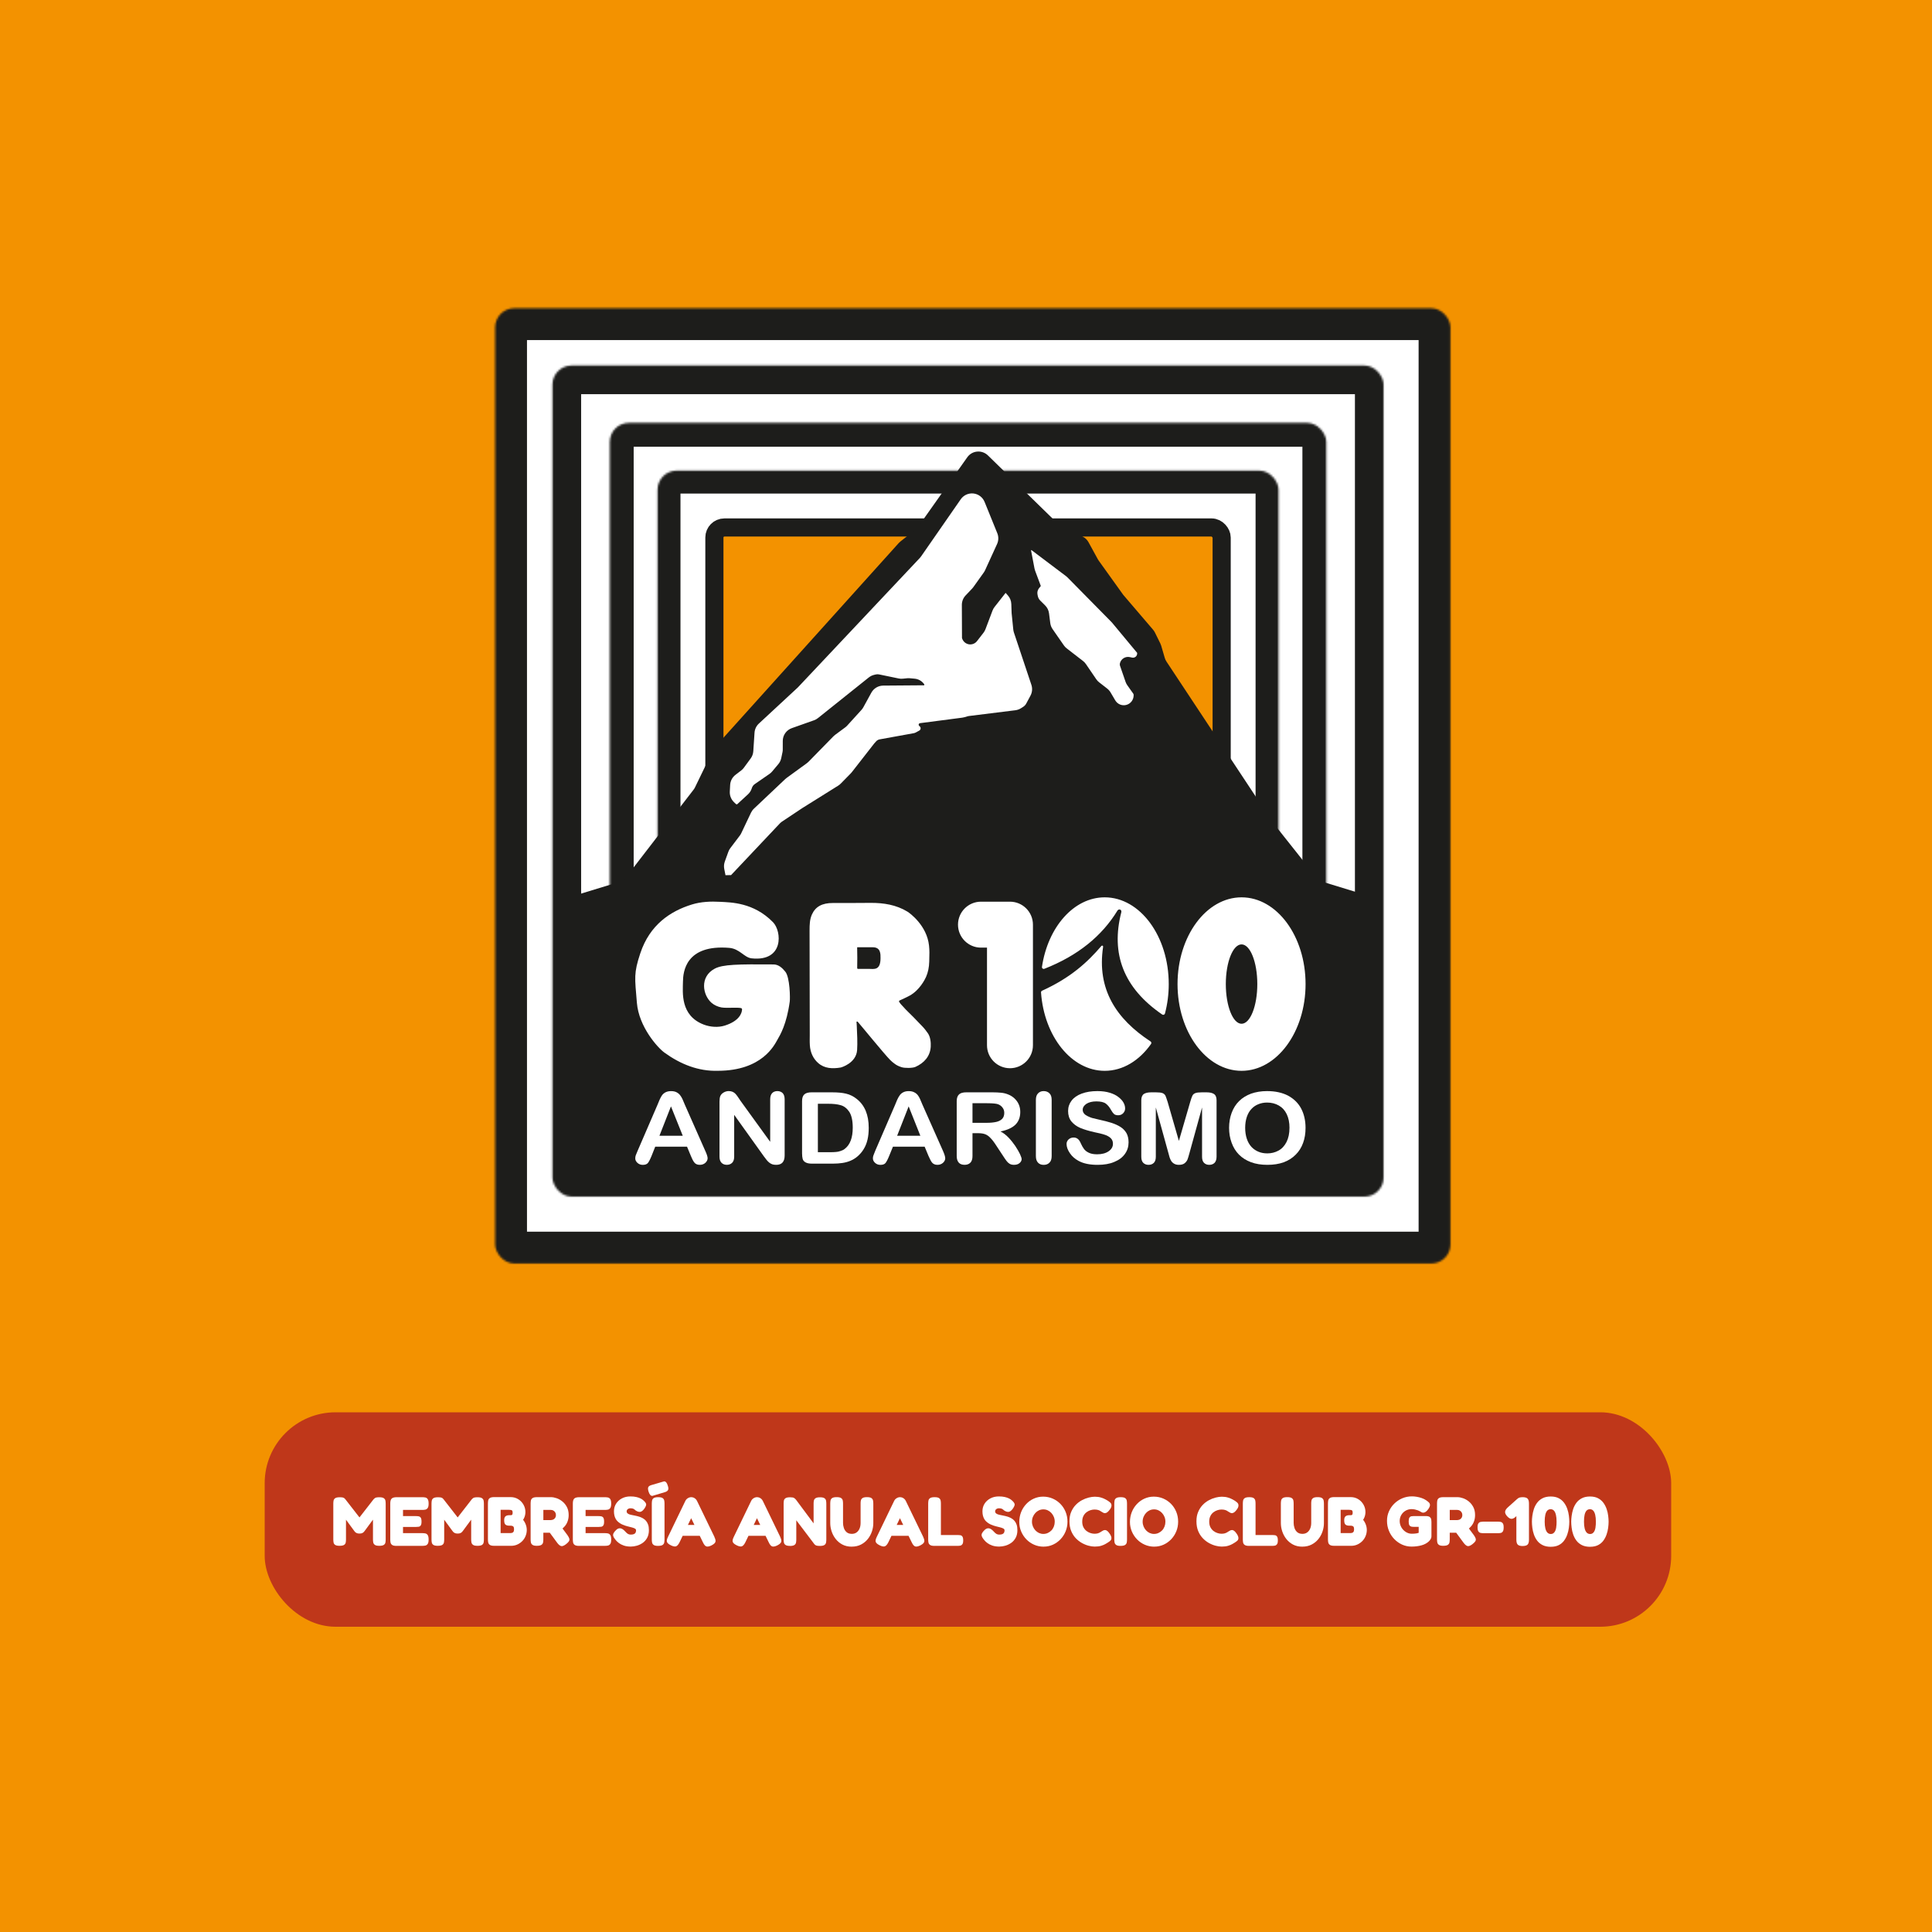 <?xml version="1.0" encoding="UTF-8"?>
<svg xmlns="http://www.w3.org/2000/svg" xmlns:xlink="http://www.w3.org/1999/xlink" id="Capa_2" viewBox="0 0 1000 1000">
  <defs>
    <style>.cls-1{stroke-width:9.39px;}.cls-1,.cls-2{fill:#f39200;}.cls-1,.cls-3,.cls-4,.cls-5,.cls-6{stroke:#1d1d1b;}.cls-7,.cls-3,.cls-8{fill:#fff;}.cls-9{fill:#bf371a;}.cls-3{stroke-width:32.96px;}.cls-10{mask:url(#mask-2);}.cls-10,.cls-11,.cls-12,.cls-13,.cls-4,.cls-5,.cls-6{fill:none;}.cls-11{mask:url(#mask-3);}.cls-12{mask:url(#mask-1);}.cls-13{mask:url(#mask);}.cls-4{stroke-width:23.73px;}.cls-14{fill:#1d1d1b;}.cls-14,.cls-8{fill-rule:evenodd;}.cls-5{stroke-width:24.72px;}.cls-6{stroke-width:29.67px;}</style>
    <mask id="mask" x="239.81" y="143.05" width="527.43" height="527.43" maskUnits="userSpaceOnUse">
      <g id="path-1-inside-1_58_13176">
        <rect class="cls-7" x="256.29" y="159.54" width="494.46" height="494.46" rx="9.89" ry="9.89"></rect>
      </g>
    </mask>
    <mask id="mask-1" x="271.12" y="174.37" width="459.85" height="459.85" maskUnits="userSpaceOnUse">
      <g id="path-2-inside-2_58_13176">
        <rect class="cls-7" x="285.96" y="189.2" width="430.18" height="430.18" rx="9.89" ry="9.89"></rect>
      </g>
    </mask>
    <mask id="mask-2" x="303.26" y="206.51" width="395.57" height="395.57" maskUnits="userSpaceOnUse">
      <g id="path-3-inside-3_58_13176">
        <rect class="cls-7" x="315.63" y="218.87" width="370.85" height="370.85" rx="9.89" ry="9.89"></rect>
      </g>
    </mask>
    <mask id="mask-3" x="328.48" y="231.73" width="345.14" height="345.14" maskUnits="userSpaceOnUse">
      <g id="path-4-inside-4_58_13176">
        <rect class="cls-7" x="340.35" y="243.6" width="321.4" height="321.4" rx="9.89" ry="9.89"></rect>
      </g>
    </mask>
  </defs>
  <g id="Capa_1-2">
    <rect class="cls-2" width="1000" height="1000"></rect>
    <g class="cls-13">
      <rect class="cls-3" x="256.29" y="159.54" width="494.46" height="494.46" rx="9.89" ry="9.89"></rect>
    </g>
    <g class="cls-12">
      <rect class="cls-6" x="285.96" y="189.2" width="430.18" height="430.18" rx="9.89" ry="9.89"></rect>
    </g>
    <g class="cls-10">
      <rect class="cls-5" x="315.63" y="218.87" width="370.85" height="370.85" rx="9.89" ry="9.89"></rect>
    </g>
    <g class="cls-11">
      <rect class="cls-4" x="340.35" y="243.6" width="321.4" height="321.4" rx="9.89" ry="9.89"></rect>
    </g>
    <rect class="cls-1" x="369.77" y="273.02" width="262.56" height="262.56" rx="5.19" ry="5.19"></rect>
    <path class="cls-14" d="m658.94,425.84c.11.17.23.33.36.49,1.89,2.38,17.33,21.85,22.06,27.8.89,1.12,2.1,1.95,3.46,2.36,7.09,2.17,29.67,9.07,29.67,9.07,0,0,0,111.3,0,145.46,0,3.9-3.16,7.06-7.06,7.06-50.69.02-358.76.12-409.47.14-1.87,0-3.67-.74-5-2.07-1.32-1.33-2.07-3.12-2.07-4.99v-145.61s22.47-6.87,29.62-9.05c1.4-.43,2.63-1.28,3.53-2.44,6.18-8.02,31.29-40.57,34.94-45.31.3-.38.55-.8.76-1.23,1.48-3.04,7.67-15.8,9.37-19.32.29-.6.66-1.15,1.1-1.64,8.17-9.08,88.59-98.38,94.94-105.44.27-.29.56-.57.86-.81,1.47-1.16,6-4.75,7.85-6.21.53-.42.99-.91,1.38-1.46,3.1-4.38,17.72-25.05,25.42-35.95,1.19-1.69,3.06-2.77,5.12-2.95,2.06-.19,4.09.54,5.57,1.98,10.32,10.08,30.91,30.19,35,34.18.48.46,1.01.86,1.6,1.17,2.43,1.3,9.28,4.97,12.6,6.75,1.21.65,2.2,1.63,2.86,2.83,1.46,2.67,4.08,7.45,4.83,8.82.14.25.29.49.46.72,1.67,2.32,11.13,15.52,12.54,17.49.12.16.24.32.37.47,1.6,1.87,12.56,14.68,15.22,17.79.39.45.71.94.97,1.47.71,1.44,2.18,4.43,2.79,5.66.18.36.33.74.44,1.13.39,1.34,1.36,4.64,1.85,6.33.2.68.5,1.32.89,1.91,5.76,8.71,52,78.63,55.14,83.39Z"></path>
    <path class="cls-8" d="m475.9,375.81c-.3-.17-.45-.52-.39-.86.07-.34.34-.59.69-.64,5.51-.72,19.05-2.48,21.87-2.85.35-.05.69-.12,1.03-.21.55-.16,1.43-.41,1.84-.53.16-.05.32-.08.49-.1,2.23-.28,18.9-2.35,24.13-3,1.03-.13,2.02-.48,2.9-1.04.37-.23.77-.49,1.12-.71.67-.43,1.23-1.02,1.61-1.73.56-1.05,1.44-2.69,2.19-4.09.91-1.71,1.08-3.72.47-5.56-2.26-6.76-7.81-23.37-9.05-27.09-.16-.49-.27-1.01-.33-1.53-.2-1.99-.72-7.17-.84-8.34-.01-.16-.03-.31-.03-.47-.02-.68-.09-2.73-.15-4.43-.06-1.64-.68-3.21-1.77-4.43-.61-.69-1.16-1.31-1.18-1.33,0,0,0,0,0,0h0s0,.01,0,.01c0,0-4.08,5.2-5.72,7.28-.44.56-.8,1.19-1.05,1.86-.84,2.22-2.83,7.48-3.66,9.68-.25.66-.6,1.28-1.03,1.83-.74.95-2.02,2.59-3.35,4.32-.99,1.28-2.61,1.91-4.22,1.64-1.6-.27-2.92-1.4-3.44-2.94-.07-.2-.11-.31-.11-.31,0,0-.05-11.63-.07-17.14,0-1.82.69-3.57,1.94-4.89,1.24-1.3,2.72-2.87,3.37-3.55.22-.24.43-.49.62-.75.99-1.38,4.27-5.97,5.41-7.57.26-.37.49-.76.68-1.17.99-2.17,4.35-9.51,6.21-13.58.81-1.77.85-3.79.12-5.59-1.49-3.66-4.18-10.29-6.58-16.21-.98-2.4-3.19-4.08-5.76-4.36-2.58-.29-5.1.86-6.58,2.99-7.61,10.96-18.59,26.78-20.53,29.58-.2.29-.42.56-.66.81-4.97,5.27-59.57,63.23-62.95,66.82-.11.12-.22.23-.34.34-1.67,1.55-14.86,13.77-20.01,18.55-1.32,1.23-2.13,2.91-2.25,4.71-.19,2.82-.47,7.12-.64,9.64-.09,1.34-.56,2.63-1.36,3.71-1.1,1.5-2.68,3.65-3.53,4.81-.39.54-.86,1.02-1.4,1.42-.74.57-1.88,1.45-2.94,2.26-1.64,1.26-2.64,3.16-2.75,5.22-.06,1.1-.13,2.33-.18,3.42-.11,2.03.66,4.01,2.11,5.43.4.39.75.73.97.95.15.14.35.22.55.22.09,0,.16,0,.16,0,0,0,3.61-3.32,5.62-5.17.87-.8,1.52-1.8,1.9-2.92.05-.14.1-.28.14-.42.27-.79.79-1.48,1.48-1.96,1.92-1.32,5.91-4.09,7.6-5.25.52-.36.98-.78,1.39-1.27.79-.95,2.2-2.62,3.19-3.8.75-.89,1.27-1.95,1.51-3.09.22-1.08.5-2.39.66-3.14.08-.4.13-.81.13-1.22,0-.92,0-2.75.01-4.56,0-2.98,1.89-5.64,4.7-6.63,3.91-1.38,9.19-3.26,11.47-4.06.74-.26,1.44-.65,2.05-1.14,4.22-3.37,21.53-17.21,26.29-21.02.8-.64,1.74-1.1,2.73-1.34.3-.07.61-.15.88-.21.56-.14,1.15-.15,1.72-.03,2.16.45,7.81,1.61,10.15,2.1.69.14,1.4.18,2.11.11.83-.08,1.95-.19,2.56-.25.29-.03.58-.03.86,0,.59.05,1.68.15,2.75.25,1.85.17,3.54,1.09,4.69,2.55.09.11.17.22.24.3.12.15.12.37-.01.52-.01.02-.03.03-.03.04,0,0-.02.01-.03.01-.53,0-14.11.11-21.15.16-2.56.02-4.91,1.42-6.14,3.67-1.46,2.67-3.33,6.07-4.14,7.55-.27.49-.59.94-.97,1.36-1.57,1.73-5.97,6.56-7.41,8.15-.31.34-.65.65-1.03.92-1.22.9-4.1,3.04-5.22,3.86-.3.22-.58.47-.85.74-1.98,2.02-10.84,11.08-12.87,13.15-.27.28-.58.54-.89.77-1.89,1.37-8.8,6.4-10.47,7.62-.25.18-.48.37-.7.58-2.03,1.92-12.89,12.19-16.21,15.32-.64.6-1.15,1.31-1.53,2.1-1.23,2.59-4.11,8.65-5.06,10.65-.2.43-.46.84-.75,1.22-1.04,1.38-3.67,4.86-4.9,6.48-.43.57-.77,1.19-1.01,1.86-.46,1.28-1.27,3.51-1.84,5.1-.43,1.2-.53,2.5-.29,3.76.29,1.48.65,3.28.65,3.28l2.89-.06s21.47-22.74,25.2-26.7c.37-.39.78-.73,1.22-1.03,2.26-1.5,9.48-6.31,10.34-6.88.06-.04.11-.07.17-.11,1.22-.76,15.18-9.49,18.52-11.58.47-.3.91-.65,1.3-1.04,1.29-1.31,4.31-4.4,5.24-5.35.18-.19.36-.39.52-.6,1.57-2.01,10.17-13.04,11.44-14.66.1-.13.21-.26.32-.39.19-.21.51-.57.82-.9.48-.53,1.11-.88,1.81-1.01,3.56-.64,14.85-2.69,17.61-3.19.41-.07.8-.21,1.16-.41.44-.24,1.1-.6,1.74-.95.42-.23.69-.67.7-1.15,0-.48-.25-.93-.66-1.17Z"></path>
    <path class="cls-8" d="m579.72,344.61c-.13-.39-.16-.8-.07-1.2,0,0,0,0,0,0,.51-2.33,2.8-3.8,5.13-3.3.41.09.81.18,1.2.26.63.14,1.29-.02,1.8-.42.51-.4.81-1.02.81-1.66,0-.22,0-.36,0-.36,0,0-11.3-13.6-12.91-15.54-.13-.15-.26-.3-.4-.44-2.14-2.17-19.94-20.23-22.72-23.05-.24-.25-.5-.47-.77-.68-2.66-2.01-17.29-13.04-17.92-13.51-.01,0-.03,0-.04,0-.03.02-.09.06-.13.09-.02.02-.03.04-.03.07.11.61,1.39,7.31,1.78,9.36.07.39.18.77.32,1.15.7,1.89,2.95,7.9,2.95,7.9,0,0,.01.02.01.02,0,0-.46.57-.94,1.17-.72.91-1.01,2.09-.78,3.23.05.27.11.54.16.8.18.9.63,1.72,1.27,2.36.71.7,1.68,1.66,2.51,2.49,1.12,1.11,1.83,2.56,2.03,4.12.2,1.58.46,3.61.64,5.03.14,1.12.56,2.2,1.2,3.13,1.56,2.25,4.55,6.56,5.84,8.42.41.59.91,1.12,1.48,1.56,1.91,1.48,6.49,5.02,8.42,6.51.58.45,1.1.99,1.51,1.6,1.27,1.85,4.1,6.01,5.36,7.86.41.6.91,1.14,1.49,1.59,1.1.86,2.99,2.33,4.17,3.25.7.54,1.29,1.21,1.74,1.98.56.95,1.43,2.41,2.44,4.13,1.17,1.97,3.5,2.93,5.72,2.33,2.21-.59,3.76-2.59,3.78-4.89,0-.12,0-.22,0-.3,0-.23-.07-.45-.2-.64-.58-.81-2.23-3.14-3.1-4.38-.37-.52-.66-1.09-.87-1.7-.68-1.99-2.3-6.67-2.87-8.32Z"></path>
    <path class="cls-8" d="m331.45,493.34c4.85-14.58,15.43-21.72,26.68-25.18,4.72-1.45,9.71-1.66,14.66-1.38,5.52.32,17.24.26,27.32,10.55,4.58,4.68,5.76,20.49-11.05,18.71-3.9-.41-6.18-4.98-11.63-5.43-22.63-1.85-23.86,12.53-23.93,17.45-.07,5.57-1.49,17.57,10.75,22.26,3.39,1.3,7.5,1.59,10.89.52,7.44-2.35,8.87-6.35,8.95-8.39,0-.14-.08-.53-.45-.64-1.71-.51-7.66.1-10.22-.36-1.86-.33-3.77-1.21-5.13-2.39-4.57-4-6.29-13.43,1.63-17.67,4.18-2.24,12.09-2.34,30.47-2.2,2.57.02,4.52,1.79,6.09,3.76,2.4,3,2.53,13.72,2.29,15.45-1.61,11.8-4.97,17.33-6.44,19.87-1.46,2.51-7.75,15.94-30.72,15.97-10.13.32-19.41-3.41-27.7-9.41-3.62-2.62-13.25-13.43-14.26-25.8-1.07-13.11-1.71-15.16,1.79-25.69Zm112.45,35.44c-.06-.07-.58-.02-.57.12.06.69.1,1.36.13,2.01.19,4.25.44,8.76.18,12.61-.46,6.69-8.03,8.94-8.53,9.03-4.16.7-8.35.57-11.63-2.34-2.59-2.28-4.04-5.42-4.3-9.14-.13-1.88-.04-4.39-.05-5.16-.04-18.09-.07-36.17-.1-54.25,0-3.11.08-5.76,1.22-8.32,1.79-4,5.22-6,10.97-5.95,5.16.05,12.93-.03,19.39-.06,6.84-.04,13.28,1.02,19.04,4.51,1.31.79,10.12,7.22,11.21,17.59.29,2.75.21,4.17.11,8.28-.07,2.96-.62,5.61-1.65,7.95-.49,1.12-3.27,6.84-8.52,9.7-1.94,1.06-3.41,1.64-5.14,2.48-.33.16-.41.4-.24.72.53.99,1.66,2.02,2.2,2.65,1.6,1.86,3.45,3.45,5.14,5.22,1.53,1.61,3.08,3.21,4.63,4.8,1.12,1.15,1.93,2.26,2.84,3.53,1.32,1.83,1.65,4.77,1.52,6.94-.28,5.07-3.43,8.51-7.92,10.52-1.52.68-5.54.69-7.16.16-1.42-.46-2.59-.96-3.83-1.95-.77-.61-1.09-.79-2.11-1.81-2.91-2.91-15.99-18.95-16.84-19.84Zm7.86-38.49h-7.92c-.12.01-.19.08-.18.19.1,3.43.1,6.86.02,10.52,0,.35.08.41.36.49,0,0,3.72,0,5.74,0,2.5,0,5.98,1,5.98-5.57,0-2,.19-5.62-4-5.62Z"></path>
    <path class="cls-8" d="m522.76,466.71c6.56,0,11.89,5.33,11.89,11.89v62.42c0,6.56-5.32,11.89-11.89,11.89s-11.89-5.33-11.89-11.89v-50.53h-3.12c-6.56,0-11.89-5.33-11.89-11.89s5.33-11.89,11.89-11.89h15Zm17.82,34.73c-.31.12-.66.07-.92-.13-.26-.21-.39-.53-.34-.86,3.05-20.52,16.44-35.99,32.48-35.99,18.29,0,33.14,20.12,33.14,44.9,0,5.34-.69,10.47-1.96,15.23-.08.29-.29.53-.57.63-.28.1-.6.06-.85-.11-20.1-13.77-26.68-31.55-21.18-52.91.37-1.43-1.3-2-2-.86-8.02,13.13-20.43,23.29-37.8,30.1Zm54.93,37.61c.21.14.36.35.41.6.05.25,0,.5-.15.71-6.04,8.57-14.54,13.9-23.96,13.9-17.2,0-31.36-17.8-32.98-40.55-.03-.39.19-.75.54-.91,14.8-6.72,23.53-14.78,30.72-23.18.25-.29.99-.29.86.57-3.25,21.74,6.7,37.18,24.56,48.85Zm47.12-74.59c18.29,0,33.13,20.12,33.13,44.9s-14.85,44.9-33.13,44.9-33.14-20.12-33.14-44.9,14.85-44.9,33.14-44.9Zm0,24.36c-4.5,0-8.15,9.21-8.15,20.54s3.65,20.54,8.15,20.54,8.15-9.21,8.15-20.54-3.65-20.54-8.15-20.54Z"></path>
    <path class="cls-7" d="m357.53,598.15l-1.93-4.64h-16.45l-1.88,4.73c-.75,1.85-1.41,3.09-1.93,3.74-.56.64-1.41.95-2.63.95-1.03,0-1.93-.3-2.73-.99-.8-.73-1.17-1.5-1.17-2.36,0-.52.09-1.03.24-1.55.19-.56.52-1.29.94-2.28l10.34-23.94c.28-.69.61-1.55,1.03-2.49.42-.95.85-1.76,1.31-2.41.47-.64,1.08-1.16,1.83-1.55.8-.39,1.74-.6,2.87-.6s2.07.21,2.82.6c.75.39,1.36.9,1.83,1.51.47.64.89,1.29,1.22,2.02.28.73.71,1.68,1.22,2.88l10.53,23.81c.85,1.81,1.27,3.14,1.27,3.95,0,.86-.42,1.63-1.17,2.36-.8.69-1.74,1.03-2.87,1.03-.61,0-1.18-.09-1.65-.3-.42-.21-.85-.47-1.13-.86-.33-.34-.66-.9-1.03-1.63-.33-.77-.66-1.42-.89-1.98Zm-16.21-10.27h12.08l-6.11-15.22-5.97,15.22Z"></path>
    <path class="cls-7" d="m382.91,569.26l15.74,21.75v-21.97c0-1.42.33-2.49.99-3.22.66-.69,1.55-1.07,2.73-1.07s2.07.39,2.77,1.07c.66.73.99,1.81.99,3.22v29.02c0,3.27-1.46,4.86-4.37,4.86-.75,0-1.41-.09-1.97-.26-.61-.21-1.18-.52-1.69-.95-.47-.39-.99-.9-1.41-1.46-.42-.56-.89-1.12-1.31-1.72l-15.37-21.49v21.62c0,1.42-.33,2.45-1.03,3.18-.75.73-1.65,1.07-2.77,1.07s-2.07-.34-2.77-1.07c-.71-.73-1.03-1.81-1.03-3.18v-28.5c0-1.2.14-2.15.42-2.84.33-.77.94-1.38,1.74-1.85.8-.47,1.69-.73,2.59-.73.75,0,1.36.13,1.93.34.52.22.99.52,1.36.86.38.39.8.86,1.22,1.46.38.56.85,1.2,1.27,1.85Z"></path>
    <path class="cls-7" d="m420.18,565.39h10.62c2.82,0,5.17.22,7.14.69,1.97.47,3.81,1.38,5.41,2.66,4.23,3.27,6.3,8.3,6.3,15,0,2.24-.19,4.26-.61,6.06-.42,1.85-1.08,3.48-1.97,4.94-.89,1.5-2.02,2.79-3.39,3.95-1.08.9-2.25,1.59-3.57,2.15-1.27.52-2.63.9-4.14,1.12-1.46.21-3.1.34-4.98.34h-10.67c-1.46,0-2.58-.22-3.34-.65-.75-.39-1.27-.99-1.5-1.72-.19-.73-.33-1.72-.33-2.92v-27.08c0-1.59.38-2.75,1.17-3.48.8-.73,2.07-1.07,3.85-1.07Zm3.15,5.93v25.06h6.2c1.36,0,2.44-.04,3.2-.13.75-.04,1.55-.21,2.4-.52.85-.26,1.55-.6,2.16-1.12,2.73-2.11,4.09-5.76,4.09-10.92,0-3.65-.61-6.36-1.79-8.21-1.22-1.81-2.73-2.97-4.46-3.44-1.79-.52-3.9-.73-6.39-.73h-5.4Z"></path>
    <path class="cls-7" d="m480.52,598.15l-1.93-4.64h-16.4l-1.93,4.73c-.75,1.85-1.41,3.09-1.93,3.74-.52.64-1.41.95-2.63.95-1.03,0-1.93-.3-2.72-.99-.8-.73-1.17-1.5-1.17-2.36,0-.52.09-1.03.28-1.55.19-.56.47-1.29.89-2.28l10.34-23.94c.28-.69.66-1.55,1.03-2.49.42-.95.89-1.76,1.36-2.41.42-.64,1.08-1.16,1.83-1.55.75-.39,1.69-.6,2.82-.6s2.07.21,2.82.6c.8.39,1.41.9,1.88,1.51.47.64.85,1.29,1.17,2.02s.75,1.68,1.22,2.88l10.58,23.81c.8,1.81,1.22,3.14,1.22,3.95,0,.86-.38,1.63-1.17,2.36-.8.69-1.74,1.03-2.82,1.03-.66,0-1.22-.09-1.65-.3-.47-.21-.85-.47-1.17-.86-.28-.34-.66-.9-.99-1.63-.38-.77-.66-1.42-.94-1.98Zm-16.17-10.27h12.03l-6.06-15.22-5.97,15.22Z"></path>
    <path class="cls-7" d="m506.23,586.54h-2.87v11.86c0,1.55-.38,2.71-1.13,3.44-.75.73-1.74,1.07-2.91,1.07-1.32,0-2.35-.34-3.05-1.12-.71-.77-1.08-1.93-1.08-3.4v-28.46c0-1.59.42-2.75,1.22-3.48.75-.73,2.07-1.07,3.81-1.07h13.3c1.83,0,3.43.09,4.7.22,1.32.13,2.49.43,3.53.86,1.27.47,2.4,1.2,3.38,2.11.94.9,1.69,1.93,2.21,3.14.52,1.2.75,2.49.75,3.83,0,2.75-.85,4.94-2.54,6.62-1.69,1.63-4.28,2.79-7.71,3.48,1.41.69,2.82,1.76,4.14,3.14,1.32,1.38,2.49,2.84,3.53,4.38,1.03,1.55,1.83,2.97,2.44,4.21.56,1.25.85,2.11.85,2.58s-.14.95-.52,1.46c-.33.47-.8.82-1.36,1.12-.61.26-1.27.39-2.02.39-.94,0-1.69-.17-2.35-.56-.61-.39-1.17-.9-1.6-1.51-.47-.6-1.08-1.5-1.83-2.66l-3.29-4.99c-1.17-1.85-2.21-3.22-3.15-4.17-.89-.99-1.88-1.63-2.82-1.98-.94-.34-2.16-.52-3.62-.52Zm4.7-15.52h-7.57v10.15h7.33c1.97,0,3.62-.17,4.98-.47,1.32-.3,2.35-.86,3.06-1.59.7-.73,1.08-1.76,1.08-3.09,0-1.03-.28-1.93-.89-2.71-.56-.77-1.32-1.38-2.35-1.76-.94-.34-2.82-.52-5.64-.52Z"></path>
    <path class="cls-7" d="m536.17,598.41v-29.1c0-1.5.38-2.67,1.13-3.4.75-.77,1.69-1.16,2.91-1.16s2.21.39,2.96,1.12c.8.77,1.17,1.89,1.17,3.44v29.1c0,1.5-.38,2.67-1.17,3.4-.75.77-1.74,1.12-2.96,1.12s-2.16-.34-2.91-1.12c-.75-.77-1.13-1.89-1.13-3.4Z"></path>
    <path class="cls-7" d="m584.15,591.23c0,2.23-.61,4.26-1.88,6.02-1.27,1.81-3.1,3.18-5.55,4.17-2.4,1.03-5.26,1.5-8.6,1.5-3.99,0-7.29-.64-9.87-2.06-1.83-.99-3.34-2.28-4.46-3.95-1.13-1.63-1.74-3.27-1.74-4.82,0-.9.38-1.68,1.03-2.32.71-.64,1.6-.99,2.63-.99.89,0,1.6.26,2.21.77.61.47,1.08,1.25,1.5,2.24.52,1.16,1.08,2.15,1.69,2.97.61.77,1.41,1.42,2.54,1.93,1.08.52,2.49.77,4.23.77,2.44,0,4.42-.52,5.92-1.55,1.5-1.03,2.26-2.32,2.26-3.87,0-1.25-.38-2.23-1.22-3.01-.8-.73-1.88-1.33-3.15-1.72-1.32-.43-3.06-.86-5.22-1.29-2.87-.64-5.31-1.38-7.28-2.19-1.93-.82-3.48-1.98-4.65-3.4-1.13-1.42-1.69-3.22-1.69-5.37,0-2.02.61-3.83,1.79-5.37,1.22-1.59,2.96-2.79,5.26-3.65,2.3-.86,5.03-1.29,8.13-1.29,2.44,0,4.61.3,6.39.86,1.83.56,3.34,1.29,4.51,2.24,1.22.95,2.07,1.89,2.63,2.92.56,1.03.8,2.02.8,3.01,0,.9-.33,1.68-.99,2.41-.71.73-1.55,1.07-2.59,1.07-.94,0-1.65-.21-2.16-.64-.47-.43-.99-1.12-1.55-2.11-.75-1.38-1.65-2.49-2.68-3.27-1.03-.77-2.68-1.16-4.93-1.16-2.12,0-3.81.43-5.12,1.25-1.27.86-1.93,1.89-1.93,3.09,0,.73.24,1.38.66,1.89.42.56,1.03.99,1.83,1.38.75.39,1.55.69,2.3.95.8.21,2.12.52,3.95.95,2.26.47,4.32,1.03,6.16,1.59,1.83.6,3.43,1.33,4.7,2.15,1.32.86,2.3,1.89,3.06,3.18.7,1.29,1.08,2.88,1.08,4.73Z"></path>
    <path class="cls-7" d="m604.74,596.73l-6.49-23.51v25.49c0,1.42-.33,2.49-1.03,3.18-.7.69-1.6,1.03-2.73,1.03s-2.02-.34-2.73-1.03-1.03-1.76-1.03-3.18v-29.23c0-1.59.47-2.67,1.36-3.27.94-.56,2.16-.82,3.71-.82h2.54c1.55,0,2.63.13,3.34.39.7.26,1.18.69,1.55,1.33.28.69.66,1.72,1.13,3.22l5.83,20.2,5.87-20.2c.42-1.5.8-2.54,1.13-3.22.33-.65.85-1.07,1.55-1.33.66-.26,1.79-.39,3.29-.39h2.54c1.55,0,2.82.26,3.71.82.94.6,1.41,1.68,1.41,3.27v29.23c0,1.42-.38,2.49-1.03,3.18-.71.69-1.65,1.03-2.77,1.03s-1.97-.34-2.68-1.03c-.71-.69-1.03-1.76-1.03-3.18v-25.49l-6.49,23.51c-.42,1.55-.75,2.67-1.03,3.4-.28.69-.75,1.33-1.46,1.93-.75.6-1.74.86-3.01.86-.94,0-1.74-.17-2.4-.56-.66-.34-1.18-.86-1.55-1.42-.38-.6-.66-1.25-.89-1.98-.19-.69-.42-1.46-.61-2.24Z"></path>
    <path class="cls-7" d="m655.83,564.75c4.18,0,7.8.77,10.81,2.32,2.96,1.59,5.26,3.78,6.81,6.66,1.5,2.84,2.3,6.19,2.3,10.06,0,2.88-.42,5.46-1.27,7.78-.85,2.36-2.11,4.38-3.81,6.06-1.69,1.72-3.76,3.05-6.2,3.96-2.49.9-5.31,1.33-8.46,1.33s-6.02-.43-8.51-1.37-4.56-2.24-6.25-3.96c-1.65-1.68-2.91-3.74-3.76-6.1-.89-2.41-1.32-4.94-1.32-7.74s.47-5.46,1.36-7.82c.89-2.36,2.16-4.38,3.85-6.02,1.69-1.68,3.76-2.92,6.16-3.83,2.44-.86,5.22-1.33,8.27-1.33Zm11.61,19c0-2.71-.47-5.03-1.41-7.01-.94-1.98-2.3-3.48-4.09-4.51-1.79-1.03-3.81-1.55-6.11-1.55-1.65,0-3.15.3-4.51.86-1.41.56-2.59,1.38-3.57,2.45-1.03,1.07-1.83,2.45-2.4,4.13-.56,1.68-.85,3.57-.85,5.63s.28,4,.85,5.67c.56,1.72,1.41,3.14,2.44,4.26,1.08,1.12,2.3,1.93,3.67,2.49,1.36.56,2.87.82,4.51.82,2.07,0,3.99-.47,5.73-1.42,1.79-.95,3.15-2.45,4.18-4.43,1.03-2.02,1.55-4.47,1.55-7.39Z"></path>
    <rect class="cls-9" x="137" y="731" width="728" height="111" rx="36.7" ry="36.7"></rect>
    <path class="cls-7" d="m175.76,800.11c-1.06,0-1.81-.16-2.27-.47-.46-.31-.73-.72-.83-1.22-.1-.5-.14-1.04-.14-1.62v-18.58c0-.53.05-1.04.14-1.53.1-.49.37-.9.83-1.22.46-.32,1.24-.49,2.34-.49.74,0,1.29.05,1.64.14.35.1.6.22.76.36.16.14.32.31.49.5l7.45,9.58h-.22l7.42-9.54c.24-.26.46-.47.67-.61.2-.14.48-.25.83-.32.35-.07.85-.11,1.49-.11,1.08,0,1.85.16,2.3.49.46.32.73.74.83,1.24.1.5.14,1.03.14,1.58v18.58c0,.53-.05,1.04-.14,1.55-.1.5-.37.91-.83,1.22-.46.31-1.24.47-2.34.47s-1.85-.16-2.3-.49c-.46-.32-.73-.74-.83-1.26-.1-.52-.14-1.04-.14-1.57v-10.22l-4.21,5.72c-.1.12-.24.3-.43.54-.19.24-.47.46-.83.65-.36.19-.86.29-1.51.29s-1.16-.1-1.53-.29c-.37-.19-.65-.4-.85-.63-.19-.23-.34-.41-.43-.56l-4.18-5.69v10.26c0,.53-.05,1.04-.14,1.55-.1.5-.37.91-.83,1.22-.46.31-1.24.47-2.34.47Z"></path>
    <path class="cls-7" d="m205.27,800.15c-1.08,0-1.85-.16-2.3-.49-.46-.32-.73-.74-.83-1.26-.1-.52-.14-1.04-.14-1.57v-18.61c0-1.25.25-2.11.74-2.57.49-.47,1.37-.7,2.65-.7h13.18c.55,0,1.07.05,1.57.14.49.1.9.37,1.22.83.32.46.49,1.24.49,2.34s-.16,1.85-.49,2.3c-.32.46-.74.73-1.24.83s-1.03.14-1.58.14h-9.94v3.2h6.66c.55,0,1.04.04,1.48.13.43.08.78.32,1.04.7.26.38.4,1.06.4,2.02s-.13,1.57-.4,1.96c-.26.4-.62.63-1.08.7-.46.07-.96.11-1.51.11h-6.59v3.2h9.97c.55,0,1.07.05,1.57.14.49.1.9.37,1.22.83.32.46.49,1.24.49,2.34s-.16,1.85-.49,2.3c-.32.46-.74.73-1.24.83s-1.03.14-1.58.14h-13.25Z"></path>
    <path class="cls-7" d="m226.59,800.11c-1.06,0-1.81-.16-2.27-.47-.46-.31-.73-.72-.83-1.22-.1-.5-.14-1.04-.14-1.62v-18.58c0-.53.05-1.04.14-1.53.1-.49.37-.9.83-1.22.46-.32,1.24-.49,2.34-.49.74,0,1.29.05,1.64.14.35.1.6.22.76.36.16.14.32.31.49.5l7.45,9.58h-.22l7.42-9.54c.24-.26.46-.47.67-.61.2-.14.48-.25.83-.32.35-.07.85-.11,1.49-.11,1.08,0,1.85.16,2.3.49.46.32.73.74.83,1.24.1.5.14,1.03.14,1.58v18.58c0,.53-.05,1.04-.14,1.55-.1.5-.37.91-.83,1.22-.46.31-1.24.47-2.34.47s-1.85-.16-2.3-.49c-.46-.32-.73-.74-.83-1.26-.1-.52-.14-1.04-.14-1.57v-10.22l-4.21,5.72c-.1.12-.24.3-.43.54-.19.24-.47.46-.83.65-.36.19-.86.29-1.51.29s-1.16-.1-1.53-.29c-.37-.19-.65-.4-.85-.63-.19-.23-.34-.41-.43-.56l-4.18-5.69v10.26c0,.53-.05,1.04-.14,1.55-.1.5-.37.91-.83,1.22-.46.31-1.24.47-2.34.47Z"></path>
    <path class="cls-7" d="m255.82,800.11c-1.08,0-1.85-.16-2.3-.49s-.73-.74-.83-1.26c-.1-.52-.14-1.05-.14-1.6v-18.58c0-.53.05-1.04.14-1.55.1-.5.37-.92.83-1.24s1.24-.49,2.34-.49h8.42c1.46,0,2.77.35,3.92,1.06,1.15.71,2.06,1.65,2.74,2.83.67,1.18,1.01,2.45,1.01,3.82,0,.46-.04.92-.13,1.39-.08.47-.22.92-.4,1.37-.18.44-.4.87-.67,1.28.41.5.76,1.05,1.04,1.64.29.59.5,1.19.65,1.8.14.61.22,1.23.22,1.85-.02,1.15-.25,2.23-.67,3.22-.42,1-1,1.86-1.75,2.59-.74.73-1.6,1.31-2.56,1.73-.96.42-1.98.63-3.06.63h-8.82Zm3.31-6.59h5.15c.17,0,.4-.03.68-.09s.55-.23.77-.5c.23-.28.34-.74.34-1.39,0-.34-.03-.62-.09-.85-.06-.23-.15-.41-.27-.54s-.26-.23-.41-.29c-.16-.06-.34-.1-.54-.13-.2-.02-.43-.04-.67-.04h-.47c-.96,0-1.64-.2-2.05-.61-.41-.41-.61-1.13-.61-2.16s.22-1.67.67-2.07c.44-.4,1.17-.59,2.18-.59h.43c.19,0,.36-.01.5-.04.14-.02.26-.08.34-.18.08-.1.15-.23.2-.41.05-.18.07-.43.07-.74,0-.55-.13-.92-.38-1.12-.25-.19-.75-.29-1.49-.29h-4.36v12.02Z"></path>
    <path class="cls-7" d="m277.92,800.11c-1.08,0-1.85-.16-2.3-.49-.46-.32-.73-.74-.83-1.26-.1-.52-.14-1.04-.14-1.57v-18.58c0-.53.05-1.04.14-1.55.1-.5.37-.92.83-1.24.46-.32,1.24-.49,2.34-.49h7.24c.91,0,1.9.19,2.95.56,1.06.37,2.05.94,2.99,1.71.94.77,1.7,1.73,2.3,2.88.6,1.15.9,2.52.9,4.1,0,1.1-.16,2.14-.49,3.1-.32.96-.8,1.83-1.44,2.61-.64.78-1.4,1.46-2.3,2.05-.9.59-1.93,1.05-3.08,1.39h-5.8v3.49c0,.53-.05,1.04-.14,1.55-.1.5-.37.92-.83,1.24-.46.32-1.24.49-2.34.49Zm3.31-13.32h3.96c.22,0,.47-.04.77-.13.3-.08.58-.23.85-.43.26-.2.49-.47.67-.81.18-.33.27-.76.27-1.26s-.12-.95-.36-1.35c-.24-.4-.56-.71-.95-.94-.4-.23-.83-.34-1.31-.34h-3.89v5.26Zm11.77,12.46c-1.08.82-1.93,1.15-2.56.99-.62-.16-1.3-.71-2.02-1.67l-6.62-9,7.49-.94,4.46,6.01c.48.7.79,1.28.92,1.76.13.48.07.94-.2,1.37-.26.43-.76.92-1.48,1.48Z"></path>
    <path class="cls-7" d="m299.77,800.15c-1.08,0-1.85-.16-2.3-.49-.46-.32-.73-.74-.83-1.26-.1-.52-.14-1.04-.14-1.57v-18.61c0-1.25.25-2.11.74-2.57.49-.47,1.37-.7,2.65-.7h13.18c.55,0,1.07.05,1.57.14.49.1.9.37,1.22.83.32.46.49,1.24.49,2.34s-.16,1.85-.49,2.3c-.32.46-.74.73-1.24.83s-1.03.14-1.58.14h-9.94v3.2h6.66c.55,0,1.04.04,1.48.13.43.08.78.32,1.04.7.26.38.4,1.06.4,2.02s-.13,1.57-.4,1.96c-.26.4-.62.63-1.08.7-.46.07-.96.11-1.51.11h-6.59v3.2h9.97c.55,0,1.07.05,1.57.14.49.1.9.37,1.22.83.32.46.49,1.24.49,2.34s-.16,1.85-.49,2.3c-.32.46-.74.73-1.24.83s-1.03.14-1.58.14h-13.25Z"></path>
    <path class="cls-7" d="m326.59,800.51c-1.46,0-2.71-.18-3.73-.54-1.02-.36-1.85-.79-2.5-1.28s-1.14-.94-1.48-1.35c-.34-.41-.54-.66-.61-.76-.48-.6-.77-1.14-.88-1.62-.11-.48-.04-.96.22-1.44s.68-1.01,1.28-1.58c.55-.53,1.09-.82,1.62-.88s1.05.05,1.57.34,1.01.71,1.49,1.26c.58.65,1.07,1.09,1.48,1.31.41.23.88.34,1.4.34.65,0,1.18-.08,1.58-.23.41-.16.71-.4.9-.72.19-.32.29-.74.29-1.24,0-.41-.2-.73-.61-.95-.41-.23-.94-.43-1.6-.59-.66-.17-1.4-.35-2.21-.56-.82-.2-1.62-.47-2.41-.81-.48-.19-.95-.43-1.4-.72-.46-.29-.88-.62-1.28-.99s-.74-.82-1.03-1.33c-.29-.52-.51-1.1-.67-1.75-.16-.65-.23-1.38-.23-2.2,0-1.46.37-2.77,1.1-3.92.73-1.15,1.74-2.06,3.02-2.74,1.28-.67,2.74-1.01,4.37-1.01,1.18,0,2.18.1,3.02.29.84.19,1.53.42,2.07.68.54.26.95.51,1.24.74.29.23.47.38.54.45.79.72,1.22,1.34,1.3,1.85.07.52-.22,1.25-.86,2.21-.72,1.03-1.43,1.61-2.12,1.75-.7.13-1.5-.09-2.41-.67-.19-.14-.38-.31-.58-.49-.19-.18-.45-.34-.77-.47s-.81-.2-1.46-.2c-.24,0-.48.04-.72.13-.24.08-.44.19-.61.32-.17.13-.31.29-.41.49s-.16.4-.16.61c0,.5.19.89.58,1.17.38.28.89.49,1.53.63.64.14,1.34.29,2.11.43.77.14,1.55.34,2.34.58.65.22,1.27.49,1.87.83.6.34,1.13.77,1.58,1.3.46.53.82,1.18,1.1,1.96.28.78.41,1.73.41,2.86,0,1.56-.3,2.89-.9,3.98-.6,1.09-1.37,1.97-2.32,2.63-.95.66-1.96,1.14-3.02,1.44-1.07.3-2.07.45-3.01.45Z"></path>
    <path class="cls-7" d="m337.65,774.27c-.43,0-.8-.18-1.12-.54-.31-.36-.59-.91-.83-1.66-.31-1.01-.37-1.76-.18-2.25.19-.49.72-.87,1.58-1.13l6.62-1.94c.43,0,.8.18,1.12.54.31.36.58.91.79,1.66.34.96.4,1.69.18,2.2-.22.5-.73.89-1.55,1.15l-6.62,1.98Zm2.99,25.88c-1.08,0-1.85-.16-2.3-.49-.46-.32-.73-.74-.83-1.26-.1-.52-.14-1.04-.14-1.57v-18.61c0-.53.05-1.04.14-1.55.1-.5.37-.92.83-1.24.46-.32,1.24-.49,2.34-.49s1.88.16,2.32.49c.44.32.71.74.81,1.24.1.5.14,1.03.14,1.58v18.61c0,.53-.05,1.04-.14,1.55-.1.5-.37.92-.83,1.24-.46.32-1.24.49-2.34.49Z"></path>
    <path class="cls-7" d="m369.79,795.58c.36.72.55,1.33.58,1.84.02.5-.13.95-.47,1.33-.34.38-.88.77-1.62,1.15-1.15.55-2.04.73-2.66.52-.62-.2-1.21-.89-1.76-2.07l-6.12-12.53-6.05,12.56c-.58,1.13-1.18,1.79-1.8,2-.62.2-1.5.03-2.63-.52-.74-.36-1.29-.73-1.64-1.12-.35-.38-.51-.83-.49-1.33.02-.5.22-1.12.58-1.84l9.04-18.72c.29-.58.71-1.04,1.28-1.39s1.15-.52,1.75-.52c.43,0,.83.08,1.21.23.37.16.71.38,1.03.67.31.29.56.64.76,1.04l9.04,18.68Zm-17.75-.65l2.74-5.62h5.94l2.74,5.62h-11.41Z"></path>
    <path class="cls-7" d="m403.85,795.58c.36.72.55,1.33.58,1.84.02.5-.13.95-.47,1.33-.34.38-.88.77-1.62,1.15-1.15.55-2.04.73-2.66.52-.62-.2-1.21-.89-1.76-2.07l-6.12-12.53-6.05,12.56c-.58,1.13-1.18,1.79-1.8,2-.62.2-1.5.03-2.63-.52-.74-.36-1.29-.73-1.64-1.12-.35-.38-.51-.83-.49-1.33.02-.5.22-1.12.58-1.84l9.04-18.72c.29-.58.71-1.04,1.28-1.39s1.15-.52,1.75-.52c.43,0,.83.08,1.21.23.37.16.71.38,1.03.67.31.29.56.64.76,1.04l9.04,18.68Zm-17.75-.65l2.74-5.62h5.94l2.74,5.62h-11.41Z"></path>
    <path class="cls-7" d="m408.85,800.15c-1.06,0-1.81-.16-2.27-.49-.46-.32-.73-.74-.83-1.24-.1-.5-.14-1.03-.14-1.58v-18.68c0-.53.05-1.03.14-1.51.1-.48.38-.88.85-1.19.47-.31,1.24-.47,2.32-.47s1.78.13,2.16.4c.38.26.73.6,1.04,1.01l9,12.1v-10.33c0-.53.05-1.03.16-1.51.11-.48.39-.88.85-1.19.46-.31,1.22-.47,2.3-.47s1.88.16,2.32.49c.44.32.71.74.81,1.24s.14,1.03.14,1.58v18.58c0,.53-.05,1.04-.14,1.55s-.37.92-.83,1.24-1.24.49-2.34.49c-.82,0-1.43-.07-1.85-.2-.42-.13-.77-.39-1.06-.77l-9.32-12.31v10.01c0,.53-.05,1.04-.14,1.55-.1.5-.37.92-.83,1.24s-1.24.49-2.34.49Z"></path>
    <path class="cls-7" d="m440.82,800.55c-1.82,0-3.43-.37-4.81-1.1-1.38-.73-2.54-1.7-3.47-2.9-.94-1.2-1.64-2.52-2.11-3.96-.47-1.44-.7-2.87-.7-4.28v-10.08c0-.55.05-1.08.14-1.58.1-.5.37-.92.83-1.24.46-.32,1.24-.49,2.34-.49s1.88.16,2.34.49c.46.32.73.74.83,1.24.1.5.14,1.04.14,1.62v10.04c0,.79.13,1.62.4,2.48.26.86.73,1.6,1.39,2.21.66.61,1.59.92,2.79.92.91,0,1.7-.23,2.38-.7.67-.47,1.19-1.13,1.57-1.98.37-.85.56-1.84.56-2.97v-10.22c0-.53.05-1.03.16-1.49.11-.47.39-.86.85-1.17.46-.31,1.22-.47,2.3-.47s1.88.17,2.32.5c.44.34.71.76.81,1.26.09.5.14,1.03.14,1.58v10.12c0,1.44-.24,2.88-.72,4.3-.48,1.43-1.19,2.74-2.14,3.92-.95,1.19-2.12,2.14-3.51,2.86-1.39.72-3,1.08-4.82,1.08Z"></path>
    <path class="cls-7" d="m477.86,795.58c.36.72.55,1.33.58,1.84.02.5-.13.95-.47,1.33-.34.38-.88.77-1.62,1.15-1.15.55-2.04.73-2.66.52s-1.21-.89-1.76-2.07l-6.12-12.53-6.05,12.56c-.58,1.13-1.18,1.79-1.8,2s-1.5.03-2.63-.52c-.74-.36-1.29-.73-1.64-1.12-.35-.38-.51-.83-.49-1.33.02-.5.22-1.12.58-1.84l9.04-18.72c.29-.58.71-1.04,1.28-1.39.56-.35,1.15-.52,1.75-.52.43,0,.83.08,1.21.23.37.16.71.38,1.03.67.31.29.56.64.76,1.04l9.04,18.68Zm-17.75-.65l2.74-5.62h5.94l2.74,5.62h-11.41Z"></path>
    <path class="cls-7" d="m483.7,800.15c-1.08,0-1.85-.16-2.3-.49-.46-.32-.73-.74-.83-1.26-.1-.52-.14-1.04-.14-1.57v-18.61c0-.53.05-1.04.14-1.55.1-.5.37-.92.83-1.24.46-.32,1.24-.49,2.34-.49s1.88.16,2.32.49c.44.32.71.74.81,1.24.1.5.14,1.03.14,1.58v16.27h8.78c.46,0,.89.04,1.31.11.42.07.77.31,1.04.7.28.4.41,1.06.41,2s-.14,1.57-.43,1.96c-.29.4-.64.64-1.06.72-.42.08-.86.13-1.31.13h-12.06Z"></path>
    <path class="cls-7" d="m517.32,800.51c-1.46,0-2.71-.18-3.73-.54-1.02-.36-1.85-.79-2.5-1.28-.65-.49-1.14-.94-1.48-1.35-.34-.41-.54-.66-.61-.76-.48-.6-.77-1.14-.88-1.62-.11-.48-.04-.96.22-1.44s.68-1.01,1.28-1.58c.55-.53,1.09-.82,1.62-.88.53-.06,1.05.05,1.57.34.52.29,1.01.71,1.49,1.26.58.65,1.07,1.09,1.48,1.31.41.23.88.34,1.4.34.65,0,1.18-.08,1.58-.23.41-.16.71-.4.9-.72s.29-.74.29-1.24c0-.41-.2-.73-.61-.95-.41-.23-.94-.43-1.6-.59s-1.4-.35-2.21-.56c-.82-.2-1.62-.47-2.41-.81-.48-.19-.95-.43-1.4-.72s-.88-.62-1.28-.99c-.4-.37-.74-.82-1.03-1.33-.29-.52-.51-1.1-.67-1.75-.16-.65-.23-1.38-.23-2.2,0-1.46.37-2.77,1.1-3.92.73-1.15,1.74-2.06,3.02-2.74s2.74-1.01,4.37-1.01c1.18,0,2.18.1,3.02.29.84.19,1.53.42,2.07.68.54.26.95.51,1.24.74.29.23.47.38.54.45.79.72,1.22,1.34,1.3,1.85.07.52-.22,1.25-.86,2.21-.72,1.03-1.43,1.61-2.12,1.75-.7.13-1.5-.09-2.41-.67-.19-.14-.38-.31-.58-.49-.19-.18-.45-.34-.77-.47-.32-.13-.81-.2-1.46-.2-.24,0-.48.04-.72.13-.24.08-.44.19-.61.32-.17.13-.31.29-.41.49-.11.19-.16.4-.16.61,0,.5.19.89.58,1.17.38.28.89.49,1.53.63.64.14,1.34.29,2.11.43.77.14,1.55.34,2.34.58.65.22,1.27.49,1.87.83.6.34,1.13.77,1.58,1.3.46.53.82,1.18,1.1,1.96.28.78.41,1.73.41,2.86,0,1.56-.3,2.89-.9,3.98-.6,1.09-1.38,1.97-2.32,2.63-.95.66-1.96,1.14-3.02,1.44s-2.07.45-3.01.45Z"></path>
    <path class="cls-7" d="m540.21,800.55c-1.75,0-3.39-.33-4.91-.99-1.52-.66-2.86-1.58-4.01-2.75-1.15-1.17-2.06-2.54-2.72-4.09-.66-1.55-.99-3.2-.99-4.95s.32-3.53.95-5.11,1.52-2.98,2.65-4.18,2.44-2.14,3.94-2.81c1.5-.67,3.1-1.01,4.81-1.01s3.39.33,4.91.99,2.86,1.58,4.01,2.75c1.15,1.18,2.05,2.55,2.7,4.12.65,1.57.97,3.27.97,5.09s-.32,3.44-.95,5c-.64,1.56-1.52,2.93-2.66,4.12-1.14,1.19-2.45,2.12-3.92,2.79-1.48.67-3.07,1.01-4.77,1.01Zm-.18-6.59c.82,0,1.58-.16,2.3-.49.72-.32,1.35-.77,1.89-1.33.54-.56.96-1.24,1.26-2.02.3-.78.45-1.61.45-2.5s-.16-1.72-.47-2.48c-.31-.77-.74-1.45-1.28-2.03s-1.16-1.04-1.87-1.37-1.46-.49-2.25-.49-1.58.16-2.29.49-1.33.78-1.87,1.37-.97,1.27-1.28,2.03c-.31.77-.47,1.6-.47,2.48s.16,1.68.47,2.45c.31.77.74,1.45,1.28,2.03s1.16,1.04,1.87,1.37c.71.32,1.46.49,2.25.49Z"></path>
    <path class="cls-7" d="m566.57,800.51c-.94,0-1.98-.15-3.13-.45-1.15-.3-2.31-.77-3.47-1.42-1.16-.65-2.23-1.49-3.2-2.52-.97-1.03-1.75-2.27-2.34-3.71s-.88-3.11-.88-5,.29-3.43.88-4.82c.59-1.39,1.36-2.59,2.32-3.6s2.02-1.82,3.19-2.45,2.33-1.09,3.51-1.39c1.18-.3,2.25-.45,3.24-.45,1.22,0,2.3.15,3.24.45.94.3,1.7.61,2.29.94s.95.53,1.1.63c.48.31.93.65,1.35,1.03s.63.87.63,1.49c0,.31-.07.64-.2.97-.13.34-.33.68-.59,1.04-.48.67-.93,1.16-1.35,1.48-.42.31-.83.47-1.24.47-.31,0-.61-.07-.9-.22-.29-.14-.64-.35-1.04-.61-.17-.12-.38-.26-.65-.41-.26-.16-.62-.3-1.08-.43-.46-.13-1.06-.2-1.8-.2-.62,0-1.3.11-2.03.34-.73.23-1.42.59-2.07,1.08-.65.49-1.18,1.14-1.58,1.94-.41.8-.61,1.77-.61,2.9s.21,2.12.63,2.92.95,1.43,1.6,1.93c.65.49,1.34.85,2.07,1.08.73.23,1.4.34,2,.34s1.15-.05,1.58-.16c.43-.11.82-.26,1.17-.45.35-.19.67-.38.95-.58.26-.19.55-.36.86-.5.31-.14.62-.22.94-.22.41,0,.82.17,1.22.5s.84.85,1.3,1.55c.26.41.46.79.59,1.13.13.35.2.67.2.95,0,.6-.21,1.08-.63,1.44-.42.36-.87.68-1.35.97-.17.1-.53.31-1.08.65-.55.34-1.3.65-2.23.94-.94.29-2.06.43-3.38.43Z"></path>
    <path class="cls-7" d="m580.03,800.15c-1.08,0-1.85-.16-2.3-.49-.46-.32-.73-.74-.83-1.26-.1-.52-.14-1.04-.14-1.57v-18.61c0-.53.05-1.04.14-1.55.1-.5.37-.92.83-1.24.46-.32,1.24-.49,2.34-.49s1.88.16,2.32.49c.44.32.71.74.81,1.24.1.5.14,1.03.14,1.58v18.61c0,.53-.05,1.04-.14,1.55-.1.5-.37.92-.83,1.24s-1.24.49-2.34.49Z"></path>
    <path class="cls-7" d="m597.49,800.55c-1.75,0-3.39-.33-4.91-.99-1.52-.66-2.86-1.58-4.01-2.75-1.15-1.17-2.06-2.54-2.72-4.09-.66-1.55-.99-3.2-.99-4.95s.32-3.53.95-5.11,1.52-2.98,2.65-4.18,2.44-2.14,3.94-2.81c1.5-.67,3.1-1.01,4.81-1.01s3.39.33,4.91.99,2.86,1.58,4.01,2.75c1.15,1.18,2.05,2.55,2.7,4.12.65,1.57.97,3.27.97,5.09s-.32,3.44-.95,5c-.64,1.56-1.52,2.93-2.66,4.12-1.14,1.19-2.45,2.12-3.92,2.79-1.48.67-3.07,1.01-4.77,1.01Zm-.18-6.59c.82,0,1.58-.16,2.3-.49.72-.32,1.35-.77,1.89-1.33.54-.56.96-1.24,1.26-2.02.3-.78.45-1.61.45-2.5s-.16-1.72-.47-2.48c-.31-.77-.74-1.45-1.28-2.03s-1.16-1.04-1.87-1.37-1.46-.49-2.25-.49-1.58.16-2.29.49-1.33.78-1.87,1.37-.97,1.27-1.28,2.03c-.31.77-.47,1.6-.47,2.48s.16,1.68.47,2.45c.31.77.74,1.45,1.28,2.03s1.16,1.04,1.87,1.37c.71.32,1.46.49,2.25.49Z"></path>
    <path class="cls-7" d="m632.3,800.51c-.94,0-1.98-.15-3.13-.45-1.15-.3-2.31-.77-3.47-1.42-1.16-.65-2.23-1.49-3.2-2.52-.97-1.03-1.75-2.27-2.34-3.71s-.88-3.11-.88-5,.29-3.43.88-4.82c.59-1.39,1.36-2.59,2.32-3.6s2.02-1.82,3.19-2.45,2.33-1.09,3.51-1.39c1.18-.3,2.25-.45,3.24-.45,1.22,0,2.3.15,3.24.45.94.3,1.7.61,2.29.94s.95.53,1.1.63c.48.31.93.65,1.35,1.03s.63.87.63,1.49c0,.31-.07.64-.2.97-.13.34-.33.68-.59,1.04-.48.67-.93,1.16-1.35,1.48-.42.31-.83.47-1.24.47-.31,0-.61-.07-.9-.22-.29-.14-.64-.35-1.04-.61-.17-.12-.38-.26-.65-.41-.26-.16-.62-.3-1.08-.43-.46-.13-1.06-.2-1.8-.2-.62,0-1.3.11-2.03.34-.73.23-1.42.59-2.07,1.08-.65.49-1.18,1.14-1.58,1.94-.41.8-.61,1.77-.61,2.9s.21,2.12.63,2.92.95,1.43,1.6,1.93c.65.49,1.34.85,2.07,1.08.73.23,1.4.34,2,.34s1.15-.05,1.58-.16c.43-.11.82-.26,1.17-.45.35-.19.67-.38.95-.58.26-.19.55-.36.86-.5.31-.14.62-.22.94-.22.41,0,.82.17,1.22.5s.84.85,1.3,1.55c.26.41.46.79.59,1.13.13.35.2.67.2.95,0,.6-.21,1.08-.63,1.44-.42.36-.87.68-1.35.97-.17.1-.53.31-1.08.65-.55.34-1.3.65-2.23.94-.94.29-2.06.43-3.38.43Z"></path>
    <path class="cls-7" d="m646.56,800.15c-1.08,0-1.85-.16-2.3-.49-.46-.32-.73-.74-.83-1.26-.1-.52-.14-1.04-.14-1.57v-18.61c0-.53.05-1.04.14-1.55.1-.5.37-.92.83-1.24.46-.32,1.24-.49,2.34-.49s1.88.16,2.32.49c.44.32.71.74.81,1.24.1.5.14,1.03.14,1.58v16.27h8.78c.46,0,.89.04,1.31.11.42.07.77.31,1.04.7.28.4.41,1.06.41,2s-.14,1.57-.43,1.96c-.29.4-.64.64-1.06.72-.42.08-.86.13-1.31.13h-12.06Z"></path>
    <path class="cls-7" d="m674.06,800.55c-1.82,0-3.43-.37-4.81-1.1-1.38-.73-2.54-1.7-3.47-2.9-.94-1.2-1.64-2.52-2.11-3.96-.47-1.44-.7-2.87-.7-4.28v-10.08c0-.55.05-1.08.14-1.58.1-.5.37-.92.83-1.24.46-.32,1.24-.49,2.34-.49s1.88.16,2.34.49c.46.32.73.74.83,1.24.1.5.14,1.04.14,1.62v10.04c0,.79.13,1.62.4,2.48.26.86.73,1.6,1.39,2.21.66.61,1.59.92,2.79.92.91,0,1.7-.23,2.38-.7.67-.47,1.19-1.13,1.57-1.98.37-.85.56-1.84.56-2.97v-10.22c0-.53.05-1.03.16-1.49.11-.47.39-.86.85-1.17.46-.31,1.22-.47,2.3-.47s1.88.17,2.32.5c.44.34.71.76.81,1.26.09.5.14,1.03.14,1.58v10.12c0,1.44-.24,2.88-.72,4.3-.48,1.43-1.19,2.74-2.14,3.92-.95,1.19-2.12,2.14-3.51,2.86-1.39.72-3,1.08-4.82,1.08Z"></path>
    <path class="cls-7" d="m690.62,800.11c-1.08,0-1.85-.16-2.3-.49s-.73-.74-.83-1.26c-.1-.52-.14-1.05-.14-1.6v-18.58c0-.53.05-1.04.14-1.55.1-.5.37-.92.83-1.24s1.24-.49,2.34-.49h8.42c1.46,0,2.77.35,3.92,1.06,1.15.71,2.06,1.65,2.74,2.83.67,1.18,1.01,2.45,1.01,3.82,0,.46-.04.92-.13,1.39-.08.47-.22.92-.4,1.37-.18.44-.4.87-.67,1.28.41.5.76,1.05,1.04,1.64.29.59.5,1.19.65,1.8.14.61.22,1.23.22,1.85-.02,1.15-.25,2.23-.67,3.22-.42,1-1,1.86-1.75,2.59-.74.73-1.6,1.31-2.56,1.73-.96.42-1.98.63-3.06.63h-8.82Zm3.31-6.59h5.15c.17,0,.4-.03.68-.09s.55-.23.77-.5c.23-.28.34-.74.34-1.39,0-.34-.03-.62-.09-.85-.06-.23-.15-.41-.27-.54s-.26-.23-.41-.29c-.16-.06-.34-.1-.54-.13-.2-.02-.43-.04-.67-.04h-.47c-.96,0-1.64-.2-2.05-.61-.41-.41-.61-1.13-.61-2.16s.22-1.67.67-2.07c.44-.4,1.17-.59,2.18-.59h.43c.19,0,.36-.01.5-.04.14-.02.26-.08.34-.18s.15-.23.2-.41c.05-.18.07-.43.07-.74,0-.55-.13-.92-.38-1.12-.25-.19-.75-.29-1.49-.29h-4.36v12.02Z"></path>
    <path class="cls-7" d="m730.58,800.51c-1.73,0-3.35-.35-4.88-1.04-1.52-.7-2.87-1.66-4.05-2.88-1.18-1.22-2.09-2.64-2.75-4.25-.66-1.61-.99-3.32-.99-5.15s.34-3.39,1.01-4.91,1.6-2.87,2.79-4.03c1.19-1.16,2.56-2.08,4.12-2.74,1.56-.66,3.23-.99,5-.99.77,0,1.6.07,2.48.22.89.14,1.76.37,2.61.67.85.3,1.59.67,2.21,1.1.5.34.97.7,1.39,1.08s.63.86.63,1.44c0,.29-.07.6-.22.94-.14.34-.35.7-.61,1.08-.46.67-.91,1.16-1.37,1.46-.46.3-.89.45-1.3.45-.26,0-.53-.07-.81-.2-.28-.13-.65-.34-1.13-.63-.14-.1-.42-.22-.83-.38-.41-.16-.89-.3-1.46-.43-.56-.13-1.16-.2-1.78-.2-1.13,0-2.16.27-3.1.81-.94.54-1.68,1.28-2.23,2.21-.55.94-.83,1.98-.83,3.13s.29,2.26.86,3.26,1.34,1.8,2.29,2.41c.95.61,1.97.92,3.08.92.43,0,.86-.01,1.28-.04s.83-.07,1.24-.14c.41-.07.77-.17,1.08-.29v-3.1h-2.66c-.43,0-.84-.04-1.22-.13s-.7-.32-.94-.7c-.24-.38-.36-1.04-.36-1.98s.13-1.6.4-1.98c.26-.38.6-.61,1.01-.68.41-.07.82-.11,1.22-.11h6.3c.96.02,1.63.2,2.02.52.38.32.62.71.7,1.17s.13.94.13,1.44v7.38c0,.67-.29,1.36-.86,2.07-.58.71-1.36,1.31-2.34,1.82-.6.31-1.27.57-2.02.77-.74.2-1.54.36-2.39.47-.85.11-1.76.16-2.72.16Z"></path>
    <path class="cls-7" d="m747.07,800.11c-1.08,0-1.85-.16-2.3-.49-.46-.32-.73-.74-.83-1.26-.1-.52-.14-1.04-.14-1.57v-18.58c0-.53.05-1.04.14-1.55.1-.5.37-.92.83-1.24.46-.32,1.24-.49,2.34-.49h7.24c.91,0,1.9.19,2.95.56,1.06.37,2.05.94,2.99,1.71.94.77,1.7,1.73,2.3,2.88.6,1.15.9,2.52.9,4.1,0,1.1-.16,2.14-.49,3.1-.32.96-.8,1.83-1.44,2.61-.64.78-1.4,1.46-2.3,2.05-.9.59-1.93,1.05-3.08,1.39h-5.8v3.49c0,.53-.05,1.04-.14,1.55-.1.5-.37.92-.83,1.24s-1.24.49-2.34.49Zm3.31-13.32h3.96c.22,0,.47-.04.77-.13.3-.08.58-.23.85-.43s.49-.47.67-.81c.18-.33.27-.76.27-1.26s-.12-.95-.36-1.35c-.24-.4-.56-.71-.95-.94-.4-.23-.83-.34-1.31-.34h-3.89v5.26Zm11.77,12.46c-1.08.82-1.93,1.15-2.56.99-.62-.16-1.3-.71-2.02-1.67l-6.62-9,7.49-.94,4.46,6.01c.48.7.79,1.28.92,1.76.13.48.07.94-.2,1.37-.26.43-.76.92-1.48,1.48Z"></path>
    <path class="cls-7" d="m767.52,793.56c-.36,0-.76-.04-1.19-.13-.43-.08-.8-.34-1.1-.76-.3-.42-.45-1.13-.45-2.14s.16-1.67.47-2.07c.31-.4.68-.63,1.12-.72.43-.08.83-.13,1.19-.13h7.96c.38,0,.79.04,1.22.13.43.08.8.33,1.1.74s.45,1.1.45,2.09-.14,1.69-.43,2.11c-.29.42-.64.67-1.06.76s-.85.13-1.28.13h-7.99Z"></path>
    <path class="cls-7" d="m784.51,785.1c-.82.72-1.55,1.07-2.21,1.04-.66-.02-1.37-.44-2.14-1.26-.79-.84-1.16-1.63-1.12-2.38.05-.74.55-1.54,1.51-2.38l4.57-4.1c.79-.72,1.53-1.05,2.21-.99.68.06,1.4.5,2.14,1.31.77.82,1.12,1.59,1.06,2.32-.06.73-.57,1.53-1.53,2.39l-4.5,4.03Zm3.6,15.12c-1.2,0-2.04-.24-2.52-.72-.48-.48-.72-1.33-.72-2.56v-18.76c0-1.2.24-2.04.72-2.52.48-.48,1.33-.72,2.56-.72s2.04.25,2.52.74c.48.49.72,1.35.72,2.57v18.72c0,1.2-.24,2.04-.72,2.52s-1.33.72-2.56.72Z"></path>
    <path class="cls-7" d="m802.72,800.62c-1.68,0-3.1-.29-4.27-.88-1.17-.59-2.11-1.36-2.83-2.32s-1.28-2.02-1.67-3.17c-.4-1.15-.67-2.31-.81-3.47-.14-1.16-.22-2.23-.22-3.19,0-.86.07-1.86.22-2.99.14-1.13.4-2.27.77-3.44s.92-2.24,1.64-3.24c.72-1,1.66-1.8,2.83-2.41,1.16-.61,2.59-.92,4.27-.92s3.02.3,4.16.9c1.14.6,2.06,1.39,2.77,2.36.71.97,1.26,2.04,1.66,3.2.4,1.17.67,2.32.81,3.47.14,1.15.22,2.18.22,3.1,0,.96-.08,2.02-.23,3.19s-.43,2.32-.83,3.47c-.4,1.15-.95,2.21-1.66,3.17-.71.96-1.62,1.73-2.74,2.3s-2.48.86-4.09.86Zm-.14-6.62c.62,0,1.13-.15,1.51-.45.38-.3.68-.69.9-1.17.22-.48.37-1,.47-1.57.1-.56.16-1.12.18-1.66.02-.54.04-1,.04-1.39v-.18c0-1.39-.11-2.56-.34-3.51-.23-.95-.56-1.67-1.01-2.16-.44-.49-1.01-.74-1.71-.74s-1.31.24-1.76.72-.79,1.2-1.01,2.16-.32,2.15-.32,3.56.11,2.53.34,3.47c.23.95.57,1.67,1.03,2.16.46.49,1.02.74,1.69.74Z"></path>
    <path class="cls-7" d="m823.06,800.62c-1.68,0-3.1-.29-4.27-.88-1.17-.59-2.11-1.36-2.83-2.32s-1.28-2.02-1.67-3.17c-.4-1.15-.67-2.31-.81-3.47-.14-1.16-.22-2.23-.22-3.19,0-.86.07-1.86.22-2.99.14-1.13.4-2.27.77-3.44s.92-2.24,1.64-3.24c.72-1,1.66-1.8,2.83-2.41,1.16-.61,2.59-.92,4.27-.92s3.02.3,4.16.9c1.14.6,2.06,1.39,2.77,2.36.71.97,1.26,2.04,1.66,3.2.4,1.17.67,2.32.81,3.47.14,1.15.22,2.18.22,3.1,0,.96-.08,2.02-.23,3.19s-.43,2.32-.83,3.47c-.4,1.15-.95,2.21-1.66,3.17-.71.96-1.62,1.73-2.74,2.3s-2.48.86-4.09.86Zm-.14-6.62c.62,0,1.13-.15,1.51-.45.38-.3.68-.69.9-1.17.22-.48.37-1,.47-1.57.1-.56.16-1.12.18-1.66.02-.54.04-1,.04-1.39v-.18c0-1.39-.11-2.56-.34-3.51-.23-.95-.56-1.67-1.01-2.16-.44-.49-1.01-.74-1.71-.74s-1.31.24-1.76.72-.79,1.2-1.01,2.16-.32,2.15-.32,3.56.11,2.53.34,3.47c.23.95.57,1.67,1.03,2.16.46.49,1.02.74,1.69.74Z"></path>
  </g>
</svg>
